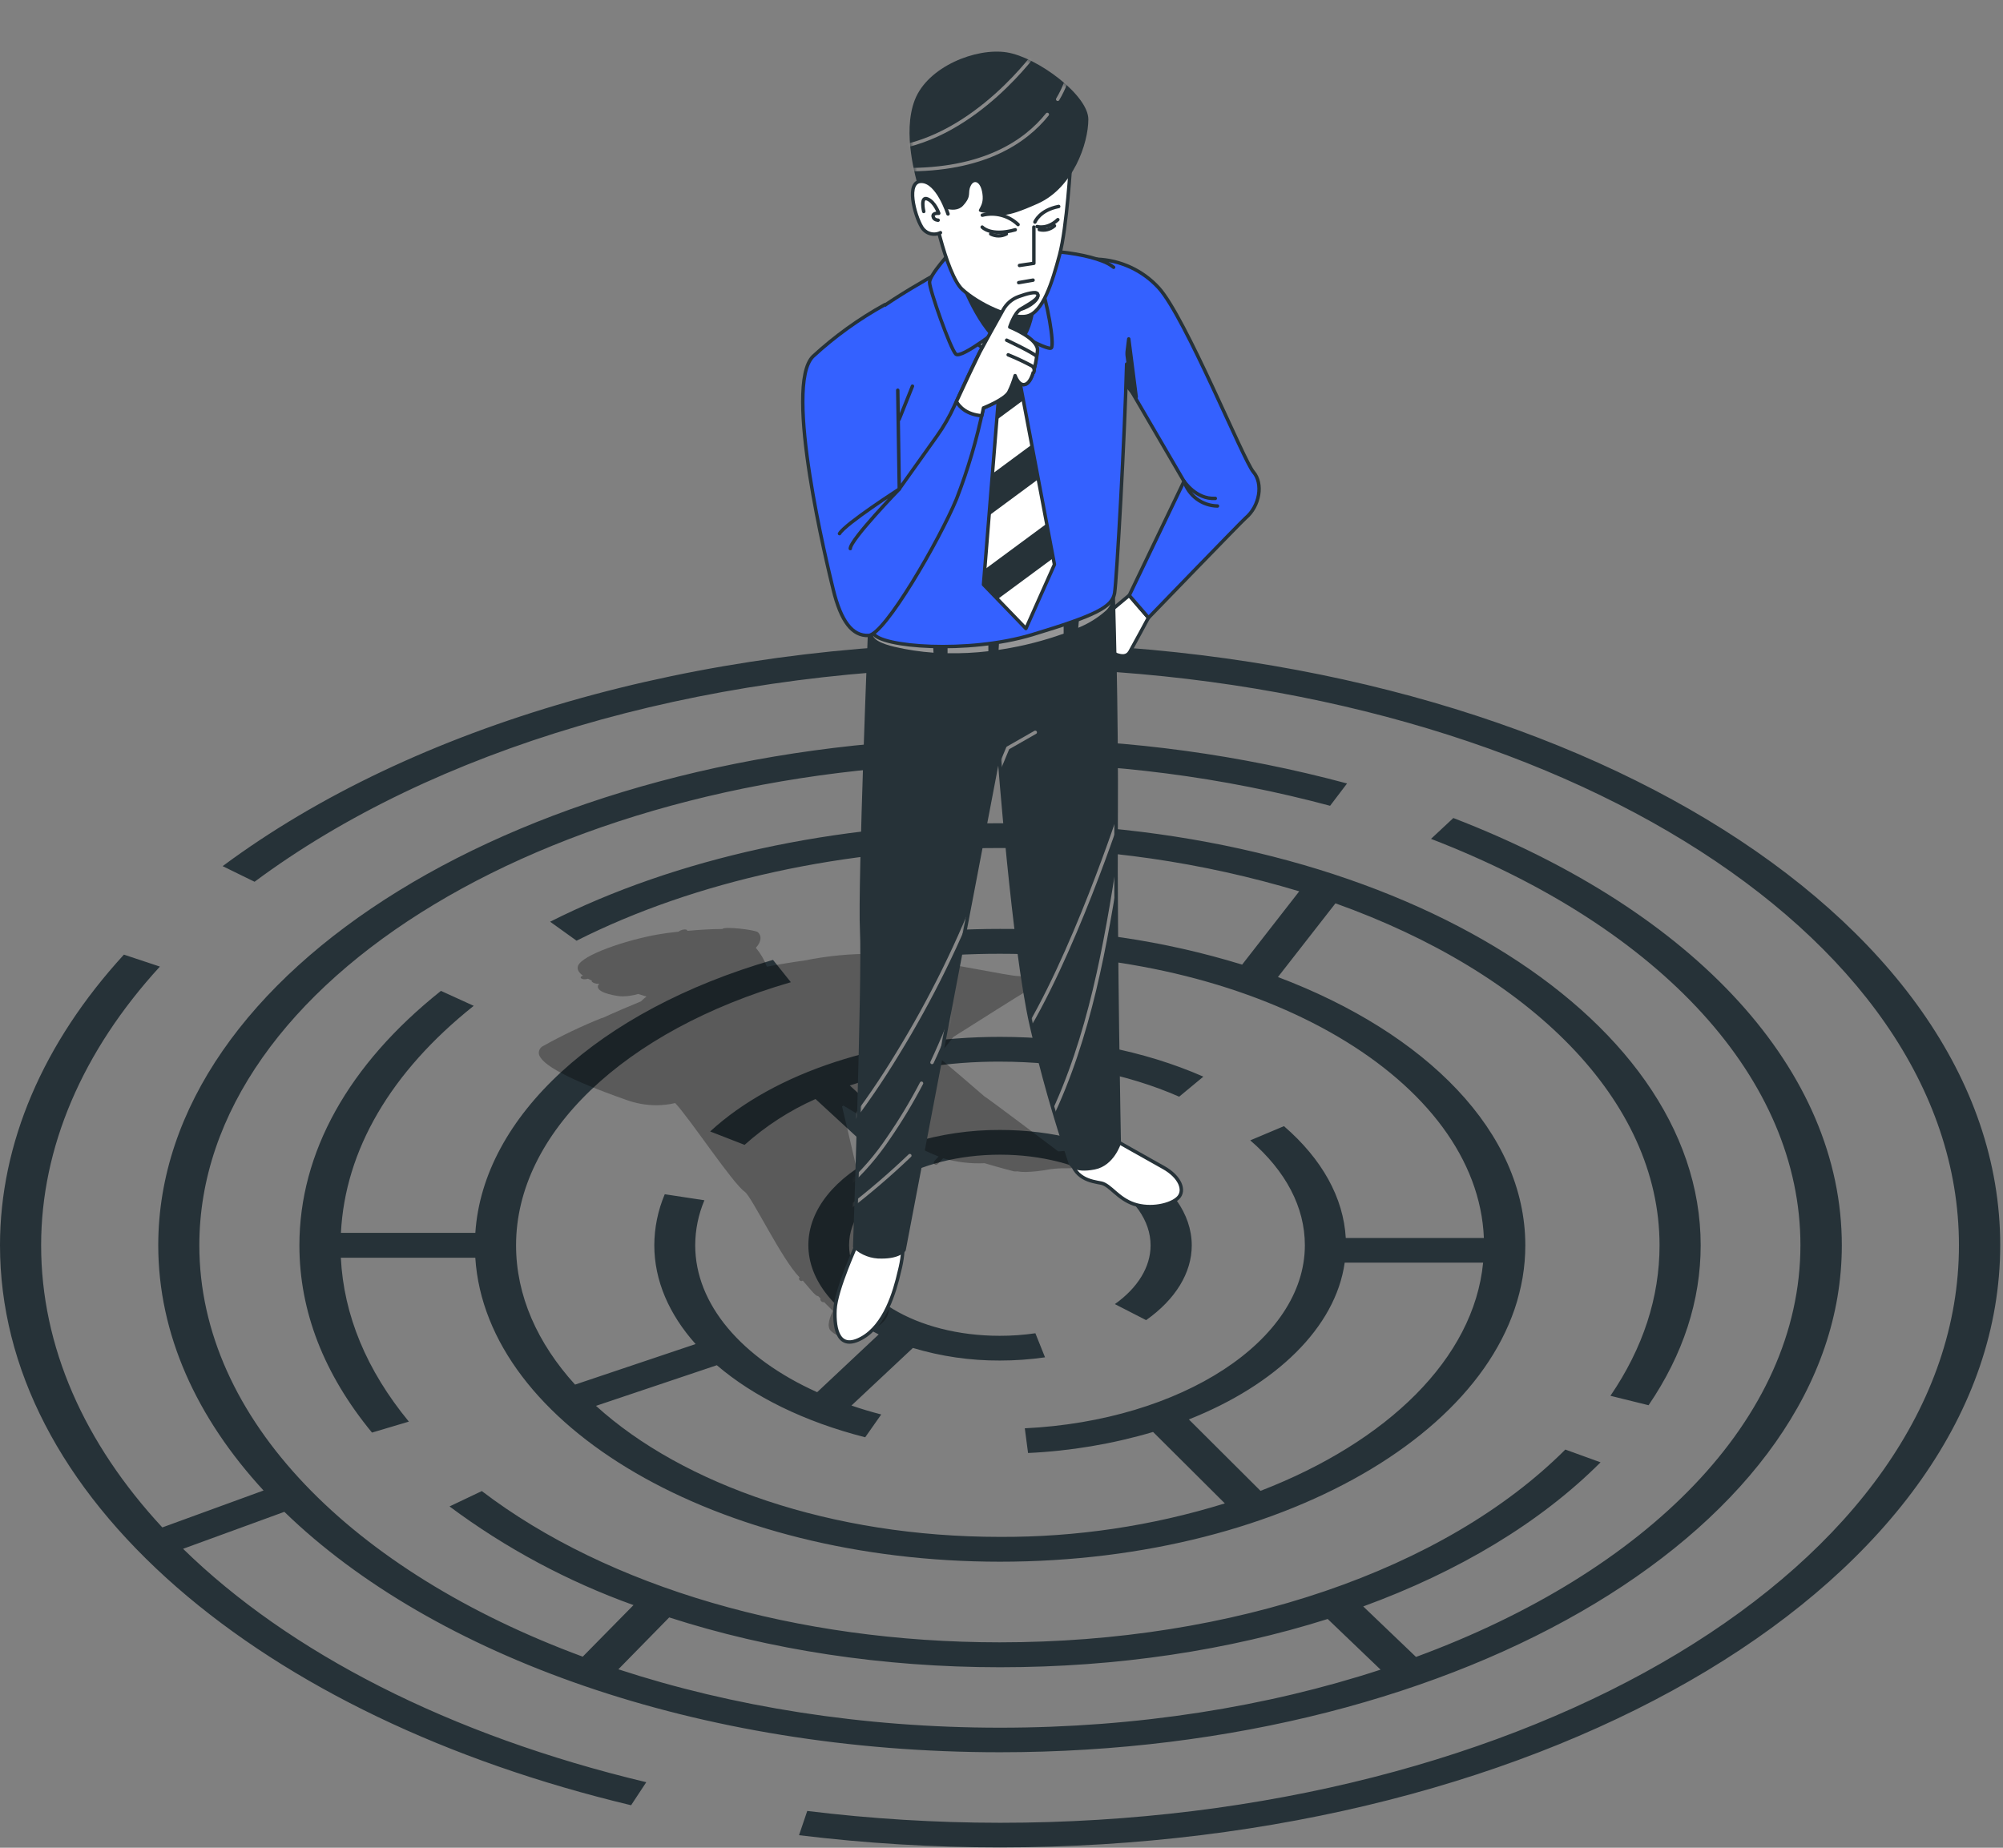 <svg width="582" height="537" viewBox="0 0 582 537" fill="none" xmlns="http://www.w3.org/2000/svg">
<rect x="0" y="0" width="582" height="537" fill="#808080" stroke="none"/>
<path d="M290.582 186.846C202.522 186.846 120.185 210.512 64.692 251.72L73.969 256.261C125.933 217.622 202.418 195.085 284.6 193.982V214.482C152.479 216.519 45.982 281.847 45.982 361.901C45.982 387.734 57.102 412.035 76.577 433.171L47.163 443.901C24.483 419.444 11.95 391.367 11.95 361.901C11.95 333.564 23.886 305.552 46.462 280.913L36.005 277.436C12.456 303.139 0 332.345 0 361.901C0 397.646 17.775 431.964 51.406 461.326C84.258 489.948 129.89 511.85 183.372 524.643L187.783 517.948C130.383 504.247 83.92 480.165 53.196 450.116L82.623 439.373C125.803 481.281 202.86 509.242 290.582 509.242C425.441 509.242 535.168 443.071 535.168 361.901C535.168 311.416 492.987 264.993 422.288 237.733L415.8 243.792C483.009 269.742 523.14 313.856 523.14 361.862C523.14 412.463 478.377 456.902 411.441 481.541L396.105 466.866C423.832 456.733 447.55 442.526 465.065 424.984L454.828 421.273C419.797 456.305 358.374 477.298 290.504 477.298C231.482 477.298 176.638 461.274 139.997 433.34L130.616 437.803C146.922 449.947 164.936 459.61 184.072 466.477L169.32 481.463C102.552 456.811 57.919 412.438 57.919 361.901C57.919 284.624 162.288 221.774 290.569 221.774C322.947 221.629 355.201 225.8 386.478 234.178L391.408 227.691C360.448 219.387 328.563 215.028 296.511 214.716V194.151C447.459 196.019 569.2 270.546 569.2 361.901C569.2 454.45 444.215 529.742 290.582 529.742C271.854 529.732 253.145 528.583 234.557 526.304L232.169 533.349C251.541 535.714 271.04 536.897 290.556 536.891C450.767 536.891 581.189 458.368 581.189 361.849C581.189 265.33 450.793 186.846 290.582 186.846ZM194.452 470.058C223.58 479.465 256.419 484.538 290.595 484.538C324.77 484.538 357.038 479.595 385.777 470.512L401.152 485.239C368.248 495.995 330.583 502.106 290.582 502.106C250.581 502.106 212.668 495.956 179.674 485.135L194.452 470.058Z" fill="#263238"/>
<path d="M479.013 408.39C489.069 393.624 494.155 377.977 494.155 361.901C494.155 294.277 402.826 239.251 290.582 239.251C242.822 239.251 196.385 249.423 159.848 267.873L167.529 273.388C201.925 256.015 245.624 246.452 290.582 246.452C320.022 246.317 349.319 250.559 377.512 259.038L360.917 280.342C338.132 273.343 314.417 269.844 290.582 269.962C280.87 269.958 271.166 270.513 261.518 271.623L263.776 278.694C272.675 277.682 281.625 277.179 290.582 277.189C367.016 277.189 429.294 314.024 431.163 359.786H391.032C390.37 348.109 384.194 336.899 373.075 327.285L363.279 331.411C373.659 340.376 379.147 350.873 379.147 361.901C379.147 389.511 343.402 412.879 297.77 415.097L298.717 422.272C311.028 421.705 323.226 419.653 335.046 416.161L355.896 436.921C334.731 443.477 312.687 446.759 290.53 446.652C241.563 446.652 198.409 431.498 173.173 408.571L208.283 396.764C218.883 405.846 233.636 413.177 251.398 417.705L256.056 411.075C253.072 410.305 250.187 409.44 247.402 408.48L265.255 391.743C273.452 394.208 281.97 395.441 290.53 395.402C294.919 395.406 299.303 395.094 303.647 394.468L300.845 387.474C297.407 387.974 293.938 388.221 290.465 388.214C266.332 388.214 246.714 376.394 246.714 361.862C246.714 347.331 266.449 335.575 290.582 335.575C314.714 335.575 334.319 347.408 334.319 361.94C334.319 368.181 330.621 374.253 323.939 379.002L333.022 383.66C341.572 377.614 346.282 369.894 346.282 361.94C346.282 343.438 321.306 328.387 290.595 328.387C281.93 328.348 273.31 329.612 265.021 332.137L246.922 315.465C261.002 310.798 275.748 308.458 290.582 308.536C309.434 308.536 327.43 312.052 342.623 318.721L349.655 312.896C332.412 305.331 312.029 301.335 290.582 301.335C256.497 301.335 225.007 311.624 206.35 328.829L216.353 332.721C222.486 327.234 229.438 322.738 236.957 319.396L255.044 336.043C242.744 342.206 234.881 351.482 234.881 361.862C234.881 372.242 242.848 381.649 255.316 387.812L237.437 404.601C215.38 394.675 202.003 378.976 202.003 361.901C202.014 357.407 202.923 352.961 204.676 348.823L193.154 347.071C191.167 351.764 190.135 356.805 190.118 361.901C190.118 372.151 194.4 381.973 202.12 390.614L167.088 402.395C156.164 390.355 149.949 376.563 149.949 361.901C149.949 329.464 181.283 299.493 229.795 285.454L224.605 278.967C173.783 293.68 140.347 324.547 138.116 358.294H99.062C100.268 334.265 113.529 311.52 137.649 292.318L128.125 287.971C101.216 309.393 86.995 334.953 86.995 361.927C86.995 381.039 94.093 399.346 108.092 416.343L118.796 413.151C106.509 398.217 99.866 382.22 99.036 365.521H138.103C141.256 414.553 208.426 453.866 290.582 453.866C374.736 453.866 443.203 412.619 443.203 361.927C443.203 329.075 414.451 300.219 371.323 283.949L388.035 262.528C444.358 282.665 482.205 319.617 482.205 361.901C482.205 377.043 477.417 391.743 467.933 405.652L479.013 408.39ZM366.263 433.275L345.439 412.515C370.7 402.499 388.048 385.839 390.72 366.961H430.942C428.23 394.818 403.085 419.055 366.263 433.275Z" fill="#263238"/>
<path opacity="0.3" d="M329.908 334.498C329.791 334.122 329.415 332.954 322.123 333.525L307.501 334.628C305.814 333.33 286.092 318.487 286.028 318.63C285.301 317.981 274.454 308.627 271.094 305.941C272.253 305.914 273.372 305.513 274.285 304.799C274.74 304.267 276.66 301.815 276.997 301.374C283.783 297.079 296.667 288.944 297.471 288.516C299.703 287.322 299.975 286.219 299.807 285.506C299.56 284.403 298.159 283.754 295.914 283.676C294.539 283.676 289.596 282.716 283.874 281.678C273.922 279.862 260.286 277.384 253.837 277.215C247.093 277.152 240.361 277.8 233.752 279.148C230.859 279.537 227.096 280.134 222.828 280.939C222.078 278.941 220.994 277.085 219.623 275.45C221.388 273.543 221.271 271.843 220.194 270.909C219.415 270.234 210.372 269.145 209.918 269.988C206.687 269.988 203.067 270.234 199.629 270.533C200.057 270.196 198.643 269.702 197.125 270.766C194.932 271 192.882 271.272 191.131 271.584C181.828 273.219 169.164 277.552 167.971 280.666C167.556 281.756 168.256 282.729 169.385 283.546C167.958 283.975 169.061 284.987 170.851 284.442C171.243 284.653 171.646 284.843 172.058 285.013C171.396 285.155 172.94 286.154 174.212 285.856C174.052 285.958 173.923 286.101 173.836 286.27C173.749 286.438 173.709 286.627 173.719 286.816C173.809 288.736 179.739 289.489 179.791 289.489C180.195 289.536 180.603 289.558 181.01 289.554C182.506 289.532 183.991 289.301 185.422 288.866C186.213 289.126 187.031 289.372 187.861 289.619C187.285 290.039 186.747 290.507 186.252 291.02C183.06 292.317 178.869 294.108 175.068 295.847H174.886C169.045 298.188 163.359 300.901 157.863 303.969C157.451 304.154 157.106 304.461 156.874 304.848C156.642 305.236 156.534 305.685 156.566 306.135C156.877 309.275 165.35 313.791 181.724 319.564L181.983 319.655C184.77 320.669 187.711 321.195 190.676 321.212C192.532 321.205 194.382 320.992 196.191 320.576C200.459 325.092 212.889 343.931 216.418 346.37C218.442 347.784 227.239 366.169 232.338 371.243C231.767 371.71 232.65 372.67 233.259 372.164C234.479 373.461 237.074 376.99 237.684 376.627L238.462 377.419C238.034 377.626 238.865 378.716 239.422 378.392L242.017 380.987C241.239 382.544 240.11 385.359 241.317 386.682C241.923 387.299 242.656 387.778 243.464 388.087C244.272 388.396 245.137 388.528 246.001 388.473C248.082 388.399 250.13 387.928 252.034 387.085C256.575 385.216 258.651 382.66 258.21 379.443C258.149 378.992 258.018 378.554 257.821 378.145C257.882 378.07 257.926 377.982 257.949 377.888C257.971 377.793 257.972 377.695 257.95 377.6L253.163 360.279C253.669 359.098 244.664 321.536 244.664 321.536C244.817 321.506 244.955 321.423 245.053 321.303C250.075 324.391 263.62 332.487 272.729 336.107C272.339 336.535 271.937 336.963 271.509 337.405C271.448 337.465 271.4 337.537 271.367 337.616C271.334 337.695 271.317 337.78 271.317 337.865C271.317 337.951 271.334 338.036 271.367 338.115C271.4 338.194 271.448 338.265 271.509 338.326C271.567 338.388 271.637 338.437 271.716 338.471C271.794 338.505 271.878 338.522 271.963 338.522C272.048 338.522 272.132 338.505 272.21 338.471C272.289 338.437 272.359 338.388 272.417 338.326C272.975 337.781 273.507 337.21 274.026 336.626C277.948 337.754 282.028 338.236 286.105 338.053C291.075 339.532 294.513 340.402 294.591 340.415C294.914 340.452 295.241 340.452 295.564 340.415C296.361 340.554 297.169 340.619 297.977 340.609C300.243 340.546 302.499 340.299 304.724 339.87L305.321 339.779C306.697 339.596 308.085 339.514 309.473 339.532C311.854 339.538 314.233 339.395 316.596 339.104C321.968 338.417 327.56 336.795 329.22 335.77C330.025 335.329 329.999 334.784 329.908 334.498ZM275.246 289.891L268.758 300.115L265.709 301.711L265.411 301.478C265.423 301.37 265.423 301.261 265.411 301.153C265.022 300.115 258.327 292.369 253.5 287.244H254.188L275.246 289.891Z" fill="black"/>
<path d="M328.091 173.028L320.034 179.749C320.034 179.749 318.464 182.214 319.58 183.564C320.442 184.682 321.193 185.881 321.825 187.145C321.825 187.145 323.122 189.83 324.51 190.284C325.899 190.739 327.43 190.959 328.325 189.389C329.22 187.819 333.696 179.528 333.696 179.528L328.091 173.028Z" fill="white" stroke="#263238" stroke-linecap="round" stroke-linejoin="round"/>
<path d="M249.036 361.421C249.036 361.421 242.899 374.746 242.627 380.61C242.354 386.475 243.704 392.612 250.412 388.875C257.12 385.139 259.948 375.576 261.349 369.413C262.167 366.286 262.525 363.056 262.413 359.825L249.036 361.421Z" fill="white" stroke="#263238" stroke-linecap="round" stroke-linejoin="round"/>
<path d="M323.408 331.034C323.408 331.034 333.268 336.626 338.069 339.299C342.87 341.972 344.465 345.955 342.338 348.096C340.21 350.237 334.345 351.56 329.545 349.951C324.744 348.342 322.616 344.359 319.943 343.827C317.27 343.295 311.678 342.763 310.861 335.562C310.044 328.361 323.408 331.034 323.408 331.034Z" fill="white" stroke="#263238" stroke-linecap="round" stroke-linejoin="round"/>
<path d="M252.838 179.749C252.838 179.749 249.698 257.506 250.373 270.494C251.048 283.482 248.349 362.368 248.349 362.368C250.486 364.325 253.303 365.368 256.199 365.274C261.388 365.274 262.686 363.263 262.686 363.263L290.257 218.803C290.257 218.803 294.513 275.269 299.664 297.949C302.758 311.544 306.556 324.969 311.043 338.17C311.043 338.17 311.99 340.57 318.036 339.377C323.304 338.339 325.211 332.202 325.211 332.202C325.211 332.202 324.095 275.113 324.316 239.887C324.536 204.66 323.421 171.77 323.421 171.77C323.421 171.77 299.664 179.554 282.641 181.63C272.676 182.857 262.57 182.219 252.838 179.749Z" fill="#263238"/>
<mask id="mask0_7_1479" style="mask-type:luminance" maskUnits="userSpaceOnUse" x="248" y="171" width="78" height="195">
<path d="M252.838 179.749C252.838 179.749 249.698 257.506 250.373 270.494C251.048 283.482 248.349 362.368 248.349 362.368C250.486 364.325 253.303 365.368 256.199 365.274C261.388 365.274 262.686 363.263 262.686 363.263L290.257 218.803C290.257 218.803 294.513 275.269 299.664 297.949C302.758 311.544 306.556 324.969 311.043 338.17C311.043 338.17 311.99 340.57 318.036 339.377C323.304 338.339 325.211 332.202 325.211 332.202C325.211 332.202 324.095 275.113 324.316 239.887C324.536 204.66 323.421 171.77 323.421 171.77C323.421 171.77 299.664 179.554 282.641 181.63C272.676 182.857 262.57 182.219 252.838 179.749Z" fill="white"/>
</mask>
<g mask="url(#mask0_7_1479)">
<path d="M285.431 256.118C278.807 273.575 270.553 290.37 260.779 306.278C256.277 313.719 251.361 320.901 246.052 327.79" stroke="#8A8A8A" stroke-linecap="round" stroke-linejoin="round"/>
<path d="M267.759 314.816C264.89 320.313 261.688 325.629 258.171 330.736C254.714 335.904 250.631 340.624 246.013 344.787" stroke="#8A8A8A" stroke-linecap="round" stroke-linejoin="round"/>
<path d="M279.164 288.01C276.778 295.084 273.988 302.015 270.808 308.77" stroke="#8A8A8A" stroke-linecap="round" stroke-linejoin="round"/>
<path d="M325.86 235.047C325.86 235.047 311.588 278.902 296.251 302.814" stroke="#8A8A8A" stroke-linecap="round" stroke-linejoin="round"/>
<path d="M325.289 248.709C321.215 274.892 316.622 301.309 305.139 325.26" stroke="#8A8A8A" stroke-linecap="round" stroke-linejoin="round"/>
<path d="M289.985 224.226L292.839 217.389L300.806 212.834" stroke="#8A8A8A" stroke-linecap="round" stroke-linejoin="round"/>
<path d="M321.669 168.928C321.669 168.928 312.327 177.919 288.973 180.424C265.618 182.928 254.849 180.424 254.849 180.424C254.849 180.424 251.904 181.838 253.733 184.005C253.733 184.005 252.332 186.171 259.87 187.975C263.611 188.849 267.416 189.422 271.249 189.688L271.016 185.795L275.323 185.069V189.843C279.285 189.919 283.247 189.724 287.182 189.259V185.069L290.413 184.718L290.153 188.87L291.451 188.663C297.447 187.707 303.341 186.196 309.057 184.147V177.894L313.728 177.53L313.3 182.448C316.213 181.268 318.906 179.605 321.267 177.53C322.455 176.44 323.165 174.923 323.24 173.312C323.316 171.7 322.751 170.125 321.669 168.928Z" fill="#969696"/>
<path d="M264.36 335.848C258.593 341.365 252.529 346.562 246.195 351.417" stroke="#8A8A8A" stroke-linecap="round" stroke-linejoin="round"/>
</g>
<path d="M252.838 179.749C252.838 179.749 249.698 257.506 250.373 270.494C251.048 283.482 248.349 362.368 248.349 362.368C250.486 364.325 253.303 365.368 256.199 365.274C261.388 365.274 262.686 363.263 262.686 363.263L290.257 218.803C290.257 218.803 294.513 275.269 299.664 297.949C302.758 311.544 306.556 324.969 311.043 338.17C311.043 338.17 311.99 340.57 318.036 339.377C323.304 338.339 325.211 332.202 325.211 332.202C325.211 332.202 324.095 275.113 324.316 239.887C324.536 204.66 323.421 171.77 323.421 171.77C323.421 171.77 299.664 179.554 282.641 181.63C272.676 182.857 262.57 182.219 252.838 179.749Z" stroke="#263238" stroke-linecap="round" stroke-linejoin="round"/>
<path d="M318.711 75.329C322.099 75.457 325.428 76.257 328.506 77.68C331.584 79.103 334.349 81.121 336.642 83.62C344.427 92.144 361.294 133.819 364.2 137.179C367.106 140.539 366.029 147.092 361.929 150.543C360.632 151.672 333.722 179.529 333.722 179.529L328.117 173.041L344.037 139.878L324.99 107.22" fill="#3461FF"/>
<path d="M318.711 75.329C322.099 75.457 325.428 76.257 328.506 77.68C331.584 79.103 334.349 81.121 336.642 83.62C344.427 92.144 361.294 133.819 364.2 137.179C367.106 140.539 366.029 147.092 361.929 150.543C360.632 151.672 333.722 179.529 333.722 179.529L328.117 173.041L344.037 139.878L324.99 107.22" stroke="#263238" stroke-linecap="round" stroke-linejoin="round"/>
<path d="M327.261 104.288L327.975 98.501L330.141 115.355L327.495 112.228L327.261 104.288Z" fill="#263238" stroke="#263238" stroke-linecap="round" stroke-linejoin="round"/>
<path d="M353.12 144.847C347.463 145.158 344.037 139.826 344.037 139.826C344.697 141.896 345.99 143.707 347.733 145.003C349.477 146.3 351.583 147.017 353.755 147.053" stroke="#263238" stroke-linecap="round" stroke-linejoin="round"/>
<path d="M327.352 105.806C326.859 125.774 324.472 168.746 323.862 172.353C323.187 176.388 318.49 178.841 299.884 184.459C281.279 190.077 255.524 188.04 253.733 184.005C251.943 179.969 248.349 160.261 248.349 150.841C248.349 141.422 239.396 104.911 247.233 96.62C255.07 88.329 276.582 77.158 276.582 77.158C293.838 70.424 312.665 72.889 320.281 75.86C321.468 76.288 322.58 76.902 323.576 77.677" fill="#3461FF"/>
<path d="M327.352 105.806C326.859 125.774 324.472 168.746 323.862 172.353C323.187 176.388 318.49 178.841 299.884 184.459C281.279 190.077 255.524 188.04 253.733 184.004C251.943 179.969 248.349 160.261 248.349 150.841C248.349 141.422 239.396 104.911 247.233 96.62C255.07 88.329 276.582 77.158 276.582 77.158C293.838 70.424 312.665 72.889 320.281 75.86C321.468 76.288 322.58 76.902 323.576 77.677" stroke="#263238" stroke-linecap="round" stroke-linejoin="round"/>
<path d="M283.536 99.526L290.932 105.806L285.768 169.888L298.094 182.668L306.385 164.063L295.187 104.911L300.559 96.166L292.048 88.109L283.536 99.526Z" fill="white" stroke="#263238" stroke-linecap="round" stroke-linejoin="round"/>
<path d="M304.14 152.178L286.131 165.477L285.768 169.888L289.868 174.131L306.035 162.194L304.14 152.178Z" fill="#263238"/>
<path d="M297.342 116.303L295.447 106.286L290.595 109.854L289.622 121.999L297.342 116.303Z" fill="#263238"/>
<path d="M299.793 129.226L288.363 137.672L287.39 149.816L301.688 139.255L299.793 129.226Z" fill="#263238"/>
<path d="M276.582 72.863C276.582 72.863 270.094 79.818 270.094 82.049C270.094 84.281 276.141 101.33 277.711 102.9C279.281 104.47 291.594 94.609 291.594 94.609C291.594 94.609 304.568 102.225 305.489 101.096C306.411 99.968 304.374 87.654 301.908 81.388C299.443 75.121 286.222 66.597 276.582 72.863Z" fill="#3461FF" stroke="#263238" stroke-linecap="round" stroke-linejoin="round"/>
<path d="M279.501 82.049C279.501 82.049 286.222 99.306 292.943 100.214C299.664 101.122 301.013 86.331 300.559 82.049C300.105 77.768 285.275 71.747 279.501 82.049Z" fill="#263238" stroke="#263238" stroke-linecap="round" stroke-linejoin="round"/>
<path d="M311.107 47.096C311.107 47.096 310.031 65.974 307.877 74.057C305.723 82.14 303.024 90.768 298.444 91.858C293.864 92.948 284.172 88.342 279.566 84.073C274.96 79.805 270.133 58.461 270.133 52.26C270.133 46.058 287.117 40.66 296.55 40.401C299.326 40.335 302.08 40.904 304.603 42.064C307.126 43.224 309.35 44.945 311.107 47.096Z" fill="white" stroke="#263238" stroke-linecap="round" stroke-linejoin="round"/>
<path d="M300.403 66V76.522L296.226 77.145" stroke="#263238" stroke-linecap="round" stroke-linejoin="round"/>
<path d="M285.392 66C285.392 66 287.87 68.789 294.993 66.778" stroke="#263238" stroke-linecap="round" stroke-linejoin="round"/>
<path d="M301.338 65.844C301.338 65.844 304.27 66.778 307.371 63.833" stroke="#263238" stroke-linecap="round" stroke-linejoin="round"/>
<path d="M300.715 64.534C300.715 64.534 302.012 61.095 307.617 60.005" stroke="#263238" stroke-linecap="round" stroke-linejoin="round"/>
<path d="M295.81 65.26C294.452 63.965 292.787 63.036 290.972 62.559C289.157 62.083 287.25 62.074 285.431 62.535" stroke="#263238" stroke-linecap="round" stroke-linejoin="round"/>
<path d="M295.992 82.14L300.17 81.414" stroke="#263238" stroke-linecap="round" stroke-linejoin="round"/>
<path d="M287.87 67.985C288.572 68.348 289.35 68.537 290.14 68.537C290.931 68.537 291.709 68.348 292.411 67.985" stroke="#263238" stroke-linecap="round" stroke-linejoin="round"/>
<path d="M301.986 66.726C302.754 66.91 303.555 66.906 304.321 66.714C305.086 66.522 305.794 66.148 306.385 65.623" stroke="#263238" stroke-linecap="round" stroke-linejoin="round"/>
<path d="M271.483 59.214C271.483 59.214 277.14 62.717 279.838 59.759C282.537 56.8 280.993 56.126 282.07 53.972C283.147 51.818 285.275 53.012 285.534 57.06C285.794 61.108 282.265 61.368 286.572 61.913C290.88 62.458 291.308 63.768 301.558 59.175C311.808 54.582 316.232 41.698 316.232 34.679C316.232 27.659 301.402 16.618 292.515 15.217C283.627 13.815 269.588 19.33 265.813 29.035C262.037 38.74 266.358 52.221 266.63 53.842C266.903 55.464 266.903 58.422 271.483 59.214Z" fill="#263238"/>
<mask id="mask1_7_1479" style="mask-type:luminance" maskUnits="userSpaceOnUse" x="264" y="15" width="53" height="48">
<path d="M271.483 59.214C271.483 59.214 277.14 62.717 279.838 59.759C282.537 56.8 280.993 56.126 282.07 53.972C283.147 51.818 285.275 53.012 285.534 57.06C285.794 61.108 282.265 61.368 286.572 61.913C290.88 62.458 291.308 63.768 301.558 59.175C311.808 54.582 316.232 41.698 316.232 34.679C316.232 27.659 301.402 16.618 292.515 15.217C283.627 13.815 269.588 19.33 265.813 29.035C262.037 38.74 266.358 52.221 266.63 53.842C266.903 55.464 266.903 58.422 271.483 59.214Z" fill="white"/>
</mask>
<g mask="url(#mask1_7_1479)">
<path d="M304.309 33.264C297.925 41.231 285.729 49.587 262.634 49.301" stroke="#8A8A8A" stroke-linecap="round" stroke-linejoin="round"/>
<path d="M311.056 19.213C310.377 22.616 309.117 25.877 307.332 28.853" stroke="#8A8A8A" stroke-linecap="round" stroke-linejoin="round"/>
<path d="M301.376 14.659C301.376 14.659 283.718 39.752 259.235 43.125" stroke="#8A8A8A" stroke-linecap="round" stroke-linejoin="round"/>
</g>
<path d="M275.453 62.185C275.453 62.185 272.508 52.804 267.785 52.7C263.062 52.597 265.748 62.535 267.785 65.935C268.311 66.861 269.17 67.551 270.188 67.864C271.206 68.178 272.305 68.091 273.26 67.621" fill="white"/>
<path d="M275.453 62.185C275.453 62.185 272.508 52.804 267.785 52.7C263.062 52.597 265.748 62.535 267.785 65.935C268.311 66.861 269.17 67.551 270.188 67.864C271.206 68.178 272.305 68.091 273.26 67.621" stroke="#263238" stroke-linecap="round" stroke-linejoin="round"/>
<path d="M268.408 61.458C268.408 61.458 267.318 56.917 269.498 57.825C271.677 58.734 272.767 61.99 272.767 61.99C272.767 61.99 270.951 61.809 271.132 62.898C271.314 63.988 272.586 63.988 272.586 63.988" stroke="#263238" stroke-linecap="round" stroke-linejoin="round"/>
<path d="M257.094 88.55C249.572 92.701 242.576 97.741 236.256 103.561C227.511 112.086 240.512 164.737 242.082 171.237C244.353 180.618 247.687 184.9 252.384 184.679C257.081 184.459 273.001 156.9 277.931 145.016C281.259 136.434 283.863 127.589 285.716 118.573C285.716 118.573 291.996 116.108 293.111 113.876C293.847 112.362 294.446 110.786 294.902 109.166C294.902 109.166 296.031 112.527 298.042 111.632C300.053 110.736 300.961 105.585 301.402 101.991C301.843 98.397 292.67 95.27 292.67 95.27C292.67 95.27 293.786 90.574 296.472 89.899C299.158 89.224 302.298 86.759 301.402 85.41C300.507 84.06 292.891 88.783 292.891 88.783C292.891 88.783 286.845 98.19 284.6 102.446C283.134 105.235 279.566 112.994 277.269 118.015C275.873 121.086 274.183 124.015 272.222 126.76L261.297 142.096C261.297 142.096 260.856 114.538 260.856 113.409" fill="#3461FF"/>
<path d="M257.094 88.55C249.572 92.701 242.576 97.741 236.256 103.561C227.511 112.086 240.512 164.737 242.082 171.237C244.353 180.618 247.687 184.9 252.384 184.679C257.081 184.459 273.001 156.9 277.931 145.016C281.259 136.434 283.863 127.589 285.716 118.573C285.716 118.573 291.996 116.108 293.111 113.876C293.847 112.362 294.446 110.786 294.902 109.166C294.902 109.166 296.031 112.527 298.042 111.632C300.053 110.736 300.961 105.585 301.402 101.991C301.843 98.397 292.67 95.27 292.67 95.27C292.67 95.27 293.786 90.574 296.472 89.899C299.158 89.224 302.298 86.759 301.402 85.41C300.507 84.06 292.891 88.783 292.891 88.783C292.891 88.783 286.845 98.19 284.6 102.446C283.134 105.235 279.566 112.994 277.269 118.015C275.873 121.086 274.183 124.015 272.222 126.76L261.297 142.096C261.297 142.096 260.856 114.538 260.856 113.409" stroke="#263238" stroke-linecap="round" stroke-linejoin="round"/>
<path d="M261.272 121.856L265.125 112.229" stroke="#263238" stroke-linecap="round" stroke-linejoin="round"/>
<path d="M247.064 159.43C247.064 156.835 261.337 142.109 261.337 142.109C261.337 142.109 245.611 152.203 243.925 155.084" stroke="#263238" stroke-linecap="round" stroke-linejoin="round"/>
<path d="M293.164 113.876C293.899 112.363 294.498 110.787 294.954 109.167C294.954 109.167 296.083 112.527 298.094 111.632C300.105 110.737 301.013 105.586 301.454 101.992C301.896 98.398 293.397 95.05 293.397 95.05C293.397 95.05 294.695 91.015 296.524 89.86C298.885 88.394 302.35 86.72 301.454 85.371C300.948 84.606 298.25 85.371 296.031 86.175C294.083 86.869 292.458 88.254 291.464 90.068C289.518 93.532 286.196 99.513 284.652 102.433C283.355 105.028 280.189 111.736 277.905 116.705C278.891 118.418 280.967 120.468 285.288 120.831C285.599 119.391 285.768 118.547 285.768 118.547C285.768 118.547 292.048 116.108 293.164 113.876Z" fill="white" stroke="#263238" stroke-linecap="round" stroke-linejoin="round"/>
<path d="M292.943 103.12C295.237 104.047 297.481 105.095 299.664 106.26C299.843 106.344 300.004 106.464 300.136 106.612C300.268 106.76 300.368 106.933 300.431 107.121C300.494 107.309 300.519 107.508 300.503 107.706C300.487 107.904 300.431 108.096 300.338 108.271" fill="white"/>
<path d="M292.943 103.12C295.237 104.047 297.481 105.095 299.664 106.26C299.843 106.344 300.004 106.464 300.136 106.612C300.268 106.76 300.368 106.933 300.431 107.121C300.494 107.309 300.519 107.508 300.503 107.706C300.487 107.904 300.431 108.096 300.338 108.271" stroke="#263238" stroke-linecap="round" stroke-linejoin="round"/>
<path d="M292.502 98.865C292.502 98.865 300.118 102.446 301.234 103.562L292.502 98.865Z" fill="white"/>
<path d="M292.502 98.865C292.502 98.865 300.118 102.446 301.234 103.562" stroke="#263238" stroke-linecap="round" stroke-linejoin="round"/>
</svg>
